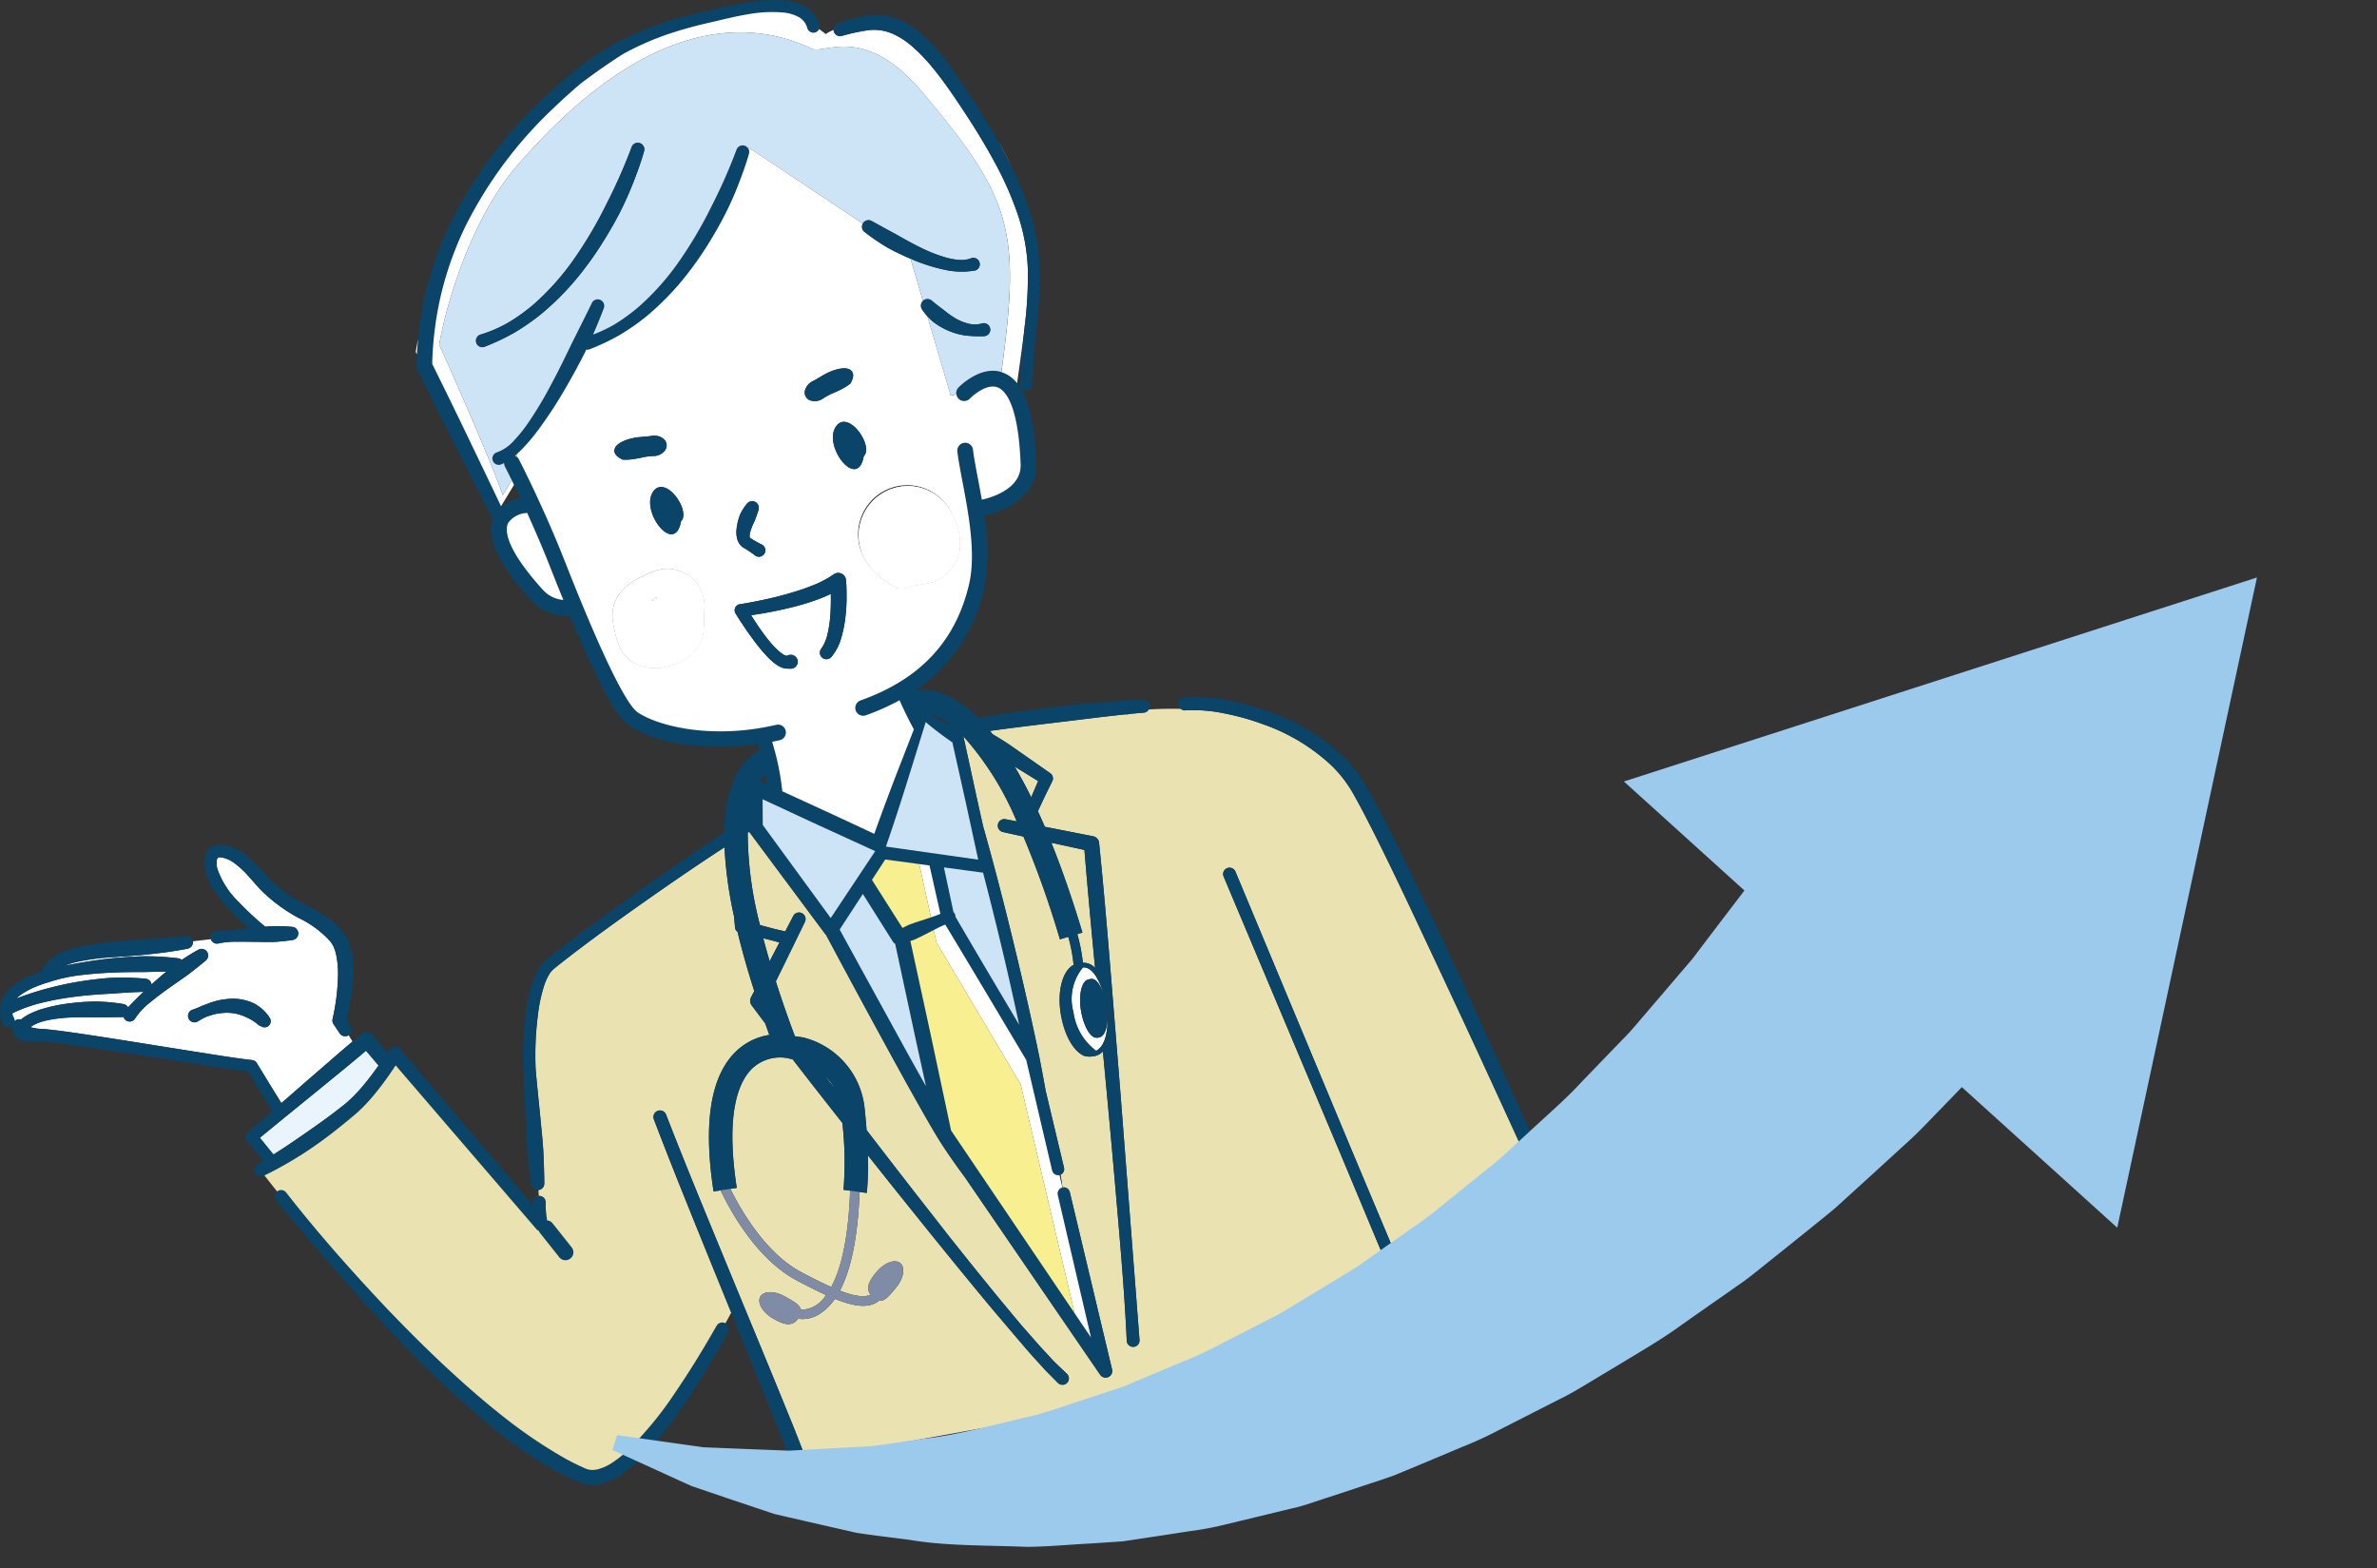 <svg id="system_icon08" xmlns="http://www.w3.org/2000/svg" xmlns:xlink="http://www.w3.org/1999/xlink" width="246.05" height="162.318" viewBox="0 0 246.05 162.318">
  <rect x="0" y="0" width="246.05" height="162.318" fill="#333333" stroke="none"/>
  <defs>
    <clipPath id="clip-path">
      <rect id="長方形_2107" data-name="長方形 2107" width="246.05" height="162.318" fill="none"/>
    </clipPath>
  </defs>
  <g id="グループ_3680" data-name="グループ 3680" clip-path="url(#clip-path)">
    <path id="パス_7222" data-name="パス 7222" d="M23.544,214.121l-.012,0c-.626.114-1.272.23-1.925.32s-1.3.175-1.946.241c-1.294.149-2.584.219-3.859.31a25.036,25.036,0,0,0-3.719.492,6.639,6.639,0,0,0-1.221.394c.436-.093.872-.184,1.311-.262,1.143-.2,2.29-.375,3.442-.493s2.306-.2,3.462-.226a29.917,29.917,0,0,1,3.472.21.669.669,0,0,1,.38.177c.564-.378,1.136-.738,1.741-1.067a.68.68,0,0,1,.761,1.119l-.007.006c-.611.511-1.244,1.011-1.88,1.494l-1.962,1.378c-.65.463-1.287.94-1.894,1.445a6.883,6.883,0,0,0-1.567,1.667.664.664,0,0,1-1.211-.146.708.708,0,0,1-.117.012h-.019l-2.666.029c-.888-.014-1.775-.022-2.655.016a14.217,14.217,0,0,0-2.581.323,5.035,5.035,0,0,0-1.165.408,2.812,2.812,0,0,0-.423.271,5.422,5.422,0,0,0,.63.134l.179.025.209.012.421.024c1.065.1,2.089.243,3.12.388,2.057.3,4.1.62,6.148.946l6.132.977c2.037.316,4.1.668,6.109.9h.009a.616.616,0,0,1,.45.288q1.276,2.085,2.559,4.166l2.407-2.1,2.948-2.556q1-.871,2.016-1.72l-.412-.656-.014.011a.679.679,0,0,1-.91-.208l-.635-.955a.662.662,0,0,1-.1-.507l.011-.048a22.458,22.458,0,0,0,.548-4.248,9.851,9.851,0,0,0-.126-2.056,3.4,3.4,0,0,0-.1-.476l-.057-.233c-.022-.075-.054-.141-.08-.212a1.835,1.835,0,0,0-.18-.4,2.183,2.183,0,0,0-.234-.363,10.5,10.5,0,0,0-3.291-2.443,16.941,16.941,0,0,1-3.744-2.726c-.278-.271-.544-.581-.792-.858s-.476-.549-.72-.811a9.2,9.2,0,0,0-1.529-1.378,3.179,3.179,0,0,0-.824-.4,2.308,2.308,0,0,0-.432-.094.7.7,0,0,0-.254,0,.231.231,0,0,0-.1.079.679.679,0,0,0-.088.264,2.318,2.318,0,0,0,.069.849,8.745,8.745,0,0,0,2.229,3.446,30.331,30.331,0,0,0,2.725,2.537c.285-.023.571-.045.856-.059a18.936,18.936,0,0,1,1.943.076.683.683,0,0,1,.042,1.354h0c-.639.1-1.282.165-1.923.206-.224,0-.448,0-.672,0a.66.66,0,0,1-.281,0c-.326,0-.652-.007-.977-.012-.643-.007-1.287-.018-1.928-.01a8.194,8.194,0,0,0-1.877.173l-.007,0a.665.665,0,0,1-.8-.428q-.873.094-1.873.219c0,.007,0,.014,0,.021a.678.678,0,0,1-.55.731M28.11,219.3a5.158,5.158,0,0,1,2.209.438c.087.042.173.085.257.13l.241.158a4.394,4.394,0,0,1,.457.349,4.2,4.2,0,0,1,.406.408,2.549,2.549,0,0,1,.184.228c.029.04.058.079.087.124l.1.148a.634.634,0,0,1-.806.916l-.31-.148c-.022-.01-.078-.068-.126-.1s-.1-.084-.153-.124c-.1-.082-.216-.158-.325-.234a5.1,5.1,0,0,0-.707-.373,4.59,4.59,0,0,0-1.557-.446l-.424-.024c-.142,0-.287.016-.431.023a5.769,5.769,0,0,0-.873.131c-.291.067-.577.174-.863.27a6.811,6.811,0,0,0-.808.437l-.039.026a.671.671,0,1,1-.746-1.116.686.686,0,0,1,.173-.083,8.573,8.573,0,0,0,.958-.387c.327-.116.648-.249.979-.365a7.449,7.449,0,0,1,2.12-.384" transform="translate(-4.126 -115.925)" fill="#fff"/>
    <path id="パス_7223" data-name="パス 7223" d="M7.2,233.055a.645.645,0,0,1-.112.029c-.378.115-.773.256-1.147.411a8.662,8.662,0,0,0-1.2.6,4.391,4.391,0,0,0-.824.626c.759-.282,1.516-.555,2.29-.78a35.049,35.049,0,0,1,3.639-.871,37.261,37.261,0,0,1,3.7-.475,26.351,26.351,0,0,1,3.745.081.677.677,0,0,1,.609.592c.284-.258.571-.512.862-.76.228-.2.458-.386.689-.577-.754.016-1.513.036-2.266.054-1.124,0-2.248.006-3.371.058s-2.242.136-3.353.275a16.009,16.009,0,0,0-3.253.736Z" transform="translate(-2.219 -131.372)" fill="#fff"/>
    <path id="パス_7224" data-name="パス 7224" d="M13.119,236.975c-1.2.061-2.392.147-3.58.3a30.411,30.411,0,0,0-3.526.636,15.392,15.392,0,0,0-3.031,1.082.958.958,0,0,0,0,.112.682.682,0,0,0,.1.3.656.656,0,0,1,.111.417.675.675,0,0,1,.666-.179,4.8,4.8,0,0,1,.855-.553,8.46,8.46,0,0,1,1.382-.548,16.872,16.872,0,0,1,2.79-.571,23.432,23.432,0,0,1,2.791-.186,19.537,19.537,0,0,1,2.78.258.674.674,0,0,1,.483.349c.492-.524.97-1,1.462-1.475.047-.045.1-.088.143-.134-1.128.034-2.288.11-3.429.193" transform="translate(-1.689 -134.121)" fill="#fff"/>
    <path id="パス_7225" data-name="パス 7225" d="M46.3,239.169a8.694,8.694,0,0,1-.959.387.691.691,0,0,0-.173.082.672.672,0,0,0,.746,1.117l.039-.026a6.81,6.81,0,0,1,.808-.437c.286-.1.572-.2.863-.27a5.826,5.826,0,0,1,.873-.13c.144-.007.289-.024.431-.023l.423.023a4.6,4.6,0,0,1,1.557.446,5.109,5.109,0,0,1,.707.373c.109.075.222.151.325.234.055.04.1.082.153.124s.1.094.126.1l.31.148a.634.634,0,0,0,.806-.916l-.1-.149c-.029-.046-.058-.085-.087-.124a2.6,2.6,0,0,0-.184-.228,4.254,4.254,0,0,0-.407-.409,4.445,4.445,0,0,0-.456-.349l-.241-.158c-.085-.046-.17-.088-.257-.13a5.146,5.146,0,0,0-2.209-.438,7.439,7.439,0,0,0-2.121.384c-.331.115-.651.248-.979.365" transform="translate(-25.417 -135.049)" fill="#0a4468"/>
    <path id="パス_7226" data-name="パス 7226" d="M50.257,211.866l.007,0a8.218,8.218,0,0,1,1.877-.173c.641-.008,1.285,0,1.928.01.326,0,.652.01.977.012a.66.66,0,0,0,.281,0c.224,0,.448,0,.672,0,.642-.041,1.284-.105,1.923-.205h0a.682.682,0,0,0-.042-1.354,18.937,18.937,0,0,0-1.943-.076c-.285.015-.571.036-.856.059a30.332,30.332,0,0,1-2.725-2.537,8.742,8.742,0,0,1-2.229-3.446,2.318,2.318,0,0,1-.069-.849.682.682,0,0,1,.088-.264.23.23,0,0,1,.1-.078.7.7,0,0,1,.254,0,2.285,2.285,0,0,1,.433.095,3.18,3.18,0,0,1,.823.4,9.185,9.185,0,0,1,1.529,1.378c.244.262.483.535.72.811s.514.587.792.858a16.953,16.953,0,0,0,3.744,2.726,10.5,10.5,0,0,1,3.291,2.443,2.183,2.183,0,0,1,.234.363,1.834,1.834,0,0,1,.179.4c.026.071.059.137.08.212l.057.233a3.4,3.4,0,0,1,.1.476,9.846,9.846,0,0,1,.126,2.056,22.458,22.458,0,0,1-.548,4.248l-.011.048a.663.663,0,0,0,.1.508l.635.954a.679.679,0,0,0,.91.208c.005,0,.009-.007.014-.011a.676.676,0,0,0,.224-.917l-.426-.718c.168-.658.3-1.3.413-1.963a19.454,19.454,0,0,0,.263-2.295,11.423,11.423,0,0,0-.091-2.382,4.436,4.436,0,0,0-.127-.612l-.077-.307c-.03-.1-.075-.206-.113-.309a3.2,3.2,0,0,0-.277-.613,3.758,3.758,0,0,0-.369-.57,7.427,7.427,0,0,0-1.841-1.652c-.664-.437-1.335-.793-1.978-1.149a15.775,15.775,0,0,1-3.487-2.419c-.258-.241-.481-.491-.735-.76s-.51-.56-.778-.835a10.456,10.456,0,0,0-1.813-1.546,4.513,4.513,0,0,0-1.182-.541,3.7,3.7,0,0,0-.656-.127,2.349,2.349,0,0,0-.395-.011,1.845,1.845,0,0,0-.45.091,1.538,1.538,0,0,0-.75.608,1.955,1.955,0,0,0-.269.78,3.546,3.546,0,0,0,.119,1.354,7.27,7.27,0,0,0,1.08,2.179,16.653,16.653,0,0,0,1.482,1.774c.61.652,1.24,1.268,1.885,1.872l-1.288.131a18.3,18.3,0,0,1-1.979.124.72.72,0,0,0-.17.021.668.668,0,0,0-.479.814c0,.017.013.033.019.05a.665.665,0,0,0,.8.428" transform="translate(-27.626 -114.213)" fill="#0a4468"/>
    <path id="パス_7227" data-name="パス 7227" d="M65.65,260.136c1.265-.866,2.529-1.738,3.758-2.659.307-.23.614-.461.915-.7s.614-.473.874-.71a16.025,16.025,0,0,0,1.536-1.609c.558-.665,1.09-1.37,1.6-2.091l-.263-.307-1.04-1.224q-1.179,1.008-2.383,1.987l-3.021,2.47-3.028,2.462-2.552,2.091c.377.471.754.943,1.14,1.407.09.11.182.218.273.327.74-.467,1.475-.953,2.2-1.446" transform="translate(-35.142 -142.082)" fill="#eaf4fc"/>
    <path id="パス_7228" data-name="パス 7228" d="M29.368,247.148c.688-.387,1.362-.8,2.028-1.218a44.555,44.555,0,0,0,3.818-2.779c.307-.245.614-.491.915-.745s.6-.5.919-.78a17.323,17.323,0,0,0,1.672-1.771,33.081,33.081,0,0,0,2.233-3.054L55.506,253.73l.026.03a.658.658,0,0,0,.253.178.8.8,0,0,0,.125.232l1.982,2.492a.815.815,0,0,0,.783.295.805.805,0,0,0,.362-.164.815.815,0,0,0,.131-1.145l-1.982-2.493a.812.812,0,0,0-.567-.3c-.034-.239-.067-.479-.09-.719a6.058,6.058,0,0,1-.046-1.115v-.006a.657.657,0,0,0-.017-.194.667.667,0,0,0-.705-.51.609.609,0,0,0-.1.013.669.669,0,0,0-.5.805c.015.062.021.125.033.187l-13.78-16.192a.749.749,0,0,0-.167-.144.721.721,0,0,0-.994.231l-.007.011c-.062.1-.13.2-.194.3L38.6,233.647l-.011-.014a.786.786,0,0,0-1.106-.113l-.023.019c-.324.264-.643.533-.963.8q-1.016.85-2.016,1.72l-2.948,2.556-2.407,2.1q-1.284-2.08-2.559-4.166a.616.616,0,0,0-.45-.288h-.009c-2.01-.235-4.072-.587-6.109-.9l-6.133-.978c-2.046-.326-4.091-.651-6.148-.946-1.031-.146-2.055-.289-3.12-.388l-.421-.024-.209-.013-.179-.025a5.422,5.422,0,0,1-.63-.134,2.787,2.787,0,0,1,.423-.271,5.007,5.007,0,0,1,1.165-.408,14.211,14.211,0,0,1,2.581-.323c.88-.038,1.767-.031,2.655-.016l2.666-.03h.019a.663.663,0,0,0,.117-.012.663.663,0,0,0,1.21.146,6.9,6.9,0,0,1,1.568-1.667c.607-.5,1.244-.981,1.894-1.445l1.962-1.377c.636-.483,1.269-.983,1.88-1.494l.007-.006a.68.68,0,0,0-.761-1.119c-.6.328-1.178.689-1.741,1.067a.676.676,0,0,0-.38-.177,30.009,30.009,0,0,0-3.472-.21c-1.156.026-2.31.115-3.462.226s-2.3.293-3.442.493c-.439.078-.875.169-1.311.262a6.635,6.635,0,0,1,1.221-.394,25.03,25.03,0,0,1,3.719-.492c1.274-.091,2.565-.16,3.859-.31.648-.066,1.3-.149,1.946-.241s1.3-.206,1.925-.32l.012,0a.678.678,0,0,0,.55-.731c0-.007,0-.014,0-.021a.677.677,0,0,0-.736-.589l-1.917.184c-.634.054-1.272.093-1.911.137-1.28.072-2.569.171-3.868.313a25.4,25.4,0,0,0-3.939.66,7.252,7.252,0,0,0-1.977.828,3.484,3.484,0,0,0-.89.784,2.938,2.938,0,0,0-.442.776c-.364.131-.715.269-1.066.427a11.962,11.962,0,0,0-1.341.706,5.113,5.113,0,0,0-1.243,1.038,2.488,2.488,0,0,0-.473.811,1.922,1.922,0,0,0-.1.63.662.662,0,0,0-.027.508v0a2.968,2.968,0,0,0-.014.4,2,2,0,0,0,.218.87l.018.035a.6.6,0,0,0,.04.065.663.663,0,0,0,.922.174.568.568,0,0,0,.046-.039,1.012,1.012,0,0,0-.033.217,1.229,1.229,0,0,0,.084.486,1.441,1.441,0,0,0,.518.641,2.115,2.115,0,0,0,1.034.314,5.142,5.142,0,0,0,.882-.006l.21-.019c.062,0,.119.006.179.008l.354.018c1,.086,2.025.22,3.044.357,2.043.278,4.089.587,6.133.9l6.135.957c1.952.3,3.879.611,5.868.864q1.251,2.054,2.494,4.112l-2.531,2.19-.008.007a.616.616,0,0,0-.074.855c.512.627,1.034,1.245,1.537,1.879.055.068.108.137.163.2-.2.121-.405.244-.608.359l-.02.011a.678.678,0,0,0,.623,1.2l.123-.059c.7-.326,1.342-.678,2-1.045M28.039,245.7c-.387-.464-.763-.936-1.141-1.407l2.552-2.091,3.028-2.463,3.021-2.47q1.2-.979,2.383-1.987l1.04,1.224.263.307c-.506.721-1.038,1.426-1.6,2.091a15.979,15.979,0,0,1-1.536,1.609c-.26.236-.571.473-.874.71s-.608.47-.915.7c-1.23.92-2.493,1.792-3.758,2.659-.721.493-1.456.979-2.2,1.446-.091-.11-.183-.218-.273-.327M13.254,230.8a.674.674,0,0,0-.483-.349,19.478,19.478,0,0,0-2.78-.258,23.426,23.426,0,0,0-2.791.186,16.829,16.829,0,0,0-2.79.571,8.478,8.478,0,0,0-1.383.548,4.834,4.834,0,0,0-.855.553.674.674,0,0,0-.666.179.659.659,0,0,0-.112-.417.688.688,0,0,1-.1-.3.96.96,0,0,1,0-.112,15.384,15.384,0,0,1,3.031-1.083,30.491,30.491,0,0,1,3.526-.636c1.188-.15,2.383-.236,3.58-.3,1.14-.083,2.3-.159,3.429-.193-.047.045-.1.088-.143.134-.492.474-.97.951-1.462,1.475m-5.01-3.325c1.112-.139,2.231-.228,3.353-.275s2.247-.058,3.371-.058c.754-.018,1.512-.038,2.266-.054-.231.191-.461.382-.689.577-.291.248-.578.5-.862.76a.677.677,0,0,0-.609-.592,26.349,26.349,0,0,0-3.745-.081,37.243,37.243,0,0,0-3.7.475,35.042,35.042,0,0,0-3.639.871c-.774.225-1.531.5-2.29.78a4.388,4.388,0,0,1,.824-.627,8.669,8.669,0,0,1,1.2-.6c.373-.155.77-.3,1.147-.411a.7.7,0,0,0,.112-.029l.011,0a16.008,16.008,0,0,1,3.253-.736" transform="translate(0 -126.532)" fill="#0a4468"/>
    <path id="パス_7229" data-name="パス 7229" d="M111.336,298.146c-1.325,2.336-2.727,4.628-4.233,6.837a37.021,37.021,0,0,1-5.028,6.119,11.779,11.779,0,0,1-1.489,1.18,4.908,4.908,0,0,1-1.579.725,2.249,2.249,0,0,1-.745.046,2.125,2.125,0,0,1-.741-.248c-.6-.258-1.177-.56-1.756-.866a50.361,50.361,0,0,1-6.583-4.456c-2.1-1.654-4.113-3.427-6.073-5.263s-3.864-3.738-5.727-5.68c-3.7-3.909-7.288-7.942-10.6-12.191l-.015-.019a.661.661,0,0,0-.921-.089l-.011.007a.662.662,0,0,0-.082.933c3.482,4.152,6.971,8.3,10.671,12.263A117.007,117.007,0,0,0,88.2,308.718a42.964,42.964,0,0,0,6.809,4.639c.621.315,1.245.625,1.894.892a3.733,3.733,0,0,0,1.182.355,3.815,3.815,0,0,0,1.267-.084,6.407,6.407,0,0,0,2.082-.959,13.269,13.269,0,0,0,1.674-1.347,28.143,28.143,0,0,0,2.787-3.092c.851-1.08,1.646-2.195,2.408-3.328,1.523-2.266,2.907-4.609,4.218-6.989a.679.679,0,0,0-.26-.917l-.005,0a.677.677,0,0,0-.918.259" transform="translate(-37.156 -160.921)" fill="#0a4468"/>
    <path id="パス_7230" data-name="パス 7230" d="M196.489,221.694a.7.7,0,0,0-.4-.886q-3.541-7.794-7.127-15.567c-2.389-5.182-4.821-10.344-7.247-15.5-1.221-2.575-2.451-5.147-3.73-7.686-.64-1.267-1.291-2.533-1.972-3.753a13.791,13.791,0,0,0-1.094-1.722,13.2,13.2,0,0,0-1.34-1.517,20,20,0,0,0-7.013-4.24,25.927,25.927,0,0,0-4.006-1.13,15.511,15.511,0,0,0-4.057-.33l-.026,0a.676.676,0,0,1-.487-.156c-1.283-.026-2.42.01-3.327.065a.675.675,0,0,1-.525.33l-.03,0c-.514.042-1.037.092-1.563.145l.027.055c-.111-.012-.226-.019-.347-.023-.914.095-1.834.2-2.747.308l-4.656.565c-2.2.264-4.4.53-6.589.837.092.111.185.227.278.344l.357.215c.643.386,1.275.79,1.886,1.224l3.687,2.577.031.022a.654.654,0,0,1,.212.823c-.369.754-.745,1.5-1.1,2.266-.133.281-.261.564-.39.847.238.517.477,1.05.716,1.609l.475.092,4.524.889a.773.773,0,0,1,.621.68l0,.017c.434,4.277.8,8.559,1.153,12.844l1.04,12.854,1.988,25.729a.662.662,0,1,1-1.32.1c0-.006,0-.012,0-.018V234.6c-.2-4.28-.551-8.566-.919-12.845s-.748-8.561-1.15-12.839l-.4-4.253a1.592,1.592,0,0,1-.862.482l-.018,0a2.249,2.249,0,0,1-.949.011.243.243,0,0,1-.053-.008c-1.135-.433-2.107-2.138-2.475-4.343-.375-2.251.12-4.32,1.2-5.032a.228.228,0,0,1,.066-.03h0c.019-.01.036-.019.057-.028a16.691,16.691,0,0,0-.552-2.911l-.865.26a101.864,101.864,0,0,0-3.775-10.635l-2.123-.469a.677.677,0,0,1,.275-1.326l1.152.223a31.265,31.265,0,0,0-5.549-8.837.635.635,0,0,1,.052.143l1.443,6.639.568,2.54q.415,1.468.814,2.94c.941,3.469,1.819,6.953,2.656,10.447s1.632,7,2.358,10.522q.34,1.762.66,3.528L145.9,216.7a.633.633,0,0,1-.354.723q.1.665.2,1.331a.638.638,0,0,1,.753.476l4.376,18.354a.686.686,0,0,1-1.233.548l0,0L135.647,217.7c-.68-.917-1.344-1.846-1.979-2.8-.693-1.012-1.3-2.066-1.9-3.1-1.2-2.086-2.36-4.184-3.514-6.285q-3.459-6.3-6.837-12.64l-.143-.267a.755.755,0,0,1-.064-.059l-.006-.008-7.888-10.6c-.01-.013-.016-.027-.025-.04a.645.645,0,0,1-.132.15,38.469,38.469,0,0,0,1.269,9.529c.2.056.405.114.609.168.665.18,1.332.352,2.01.486l.82-1.576a.677.677,0,0,1,1.21.61L117,195.531l-.929,1.89c.556,1.744,1.2,3.622,1.964,5.654l-.015.006.009.012.874.129a8.442,8.442,0,0,1,6.349,7.253c.091.84.16,1.612.213,2.331q2.324,3.025,4.663,6.038l3.864,4.94c1.3,1.634,2.6,3.271,3.924,4.889q.983,1.22,1.986,2.422c.669.8,1.322,1.617,2.017,2.392s1.365,1.576,2.076,2.327c.355.375.7.774,1.061,1.129l1.1,1.046.052.049a.661.661,0,1,1-.911.959l-.013-.013-1.142-1.149c-.374-.385-.714-.782-1.073-1.171-.719-.777-1.393-1.581-2.077-2.378l-2.038-2.4q-1.02-1.2-2.015-2.414c-2.67-3.23-5.295-6.493-7.916-9.758q-1.721-2.145-3.426-4.3a27.36,27.36,0,0,1-.109,3.9l-.751-.1c-.114,3.228-.57,7.454-2.033,10.212,1.436.558,2.483.737,3.169.425-.531-.718-.111-1.5.633-2.375.81-.954,1.909-1.352,2.454-.889s.33,1.612-.48,2.566c-.6.708-1.1,1.416-1.735,1.317a2.186,2.186,0,0,1-.274.194c-1.023.6-2.477.342-4.285-.386-.093.131-.187.259-.286.38a5.285,5.285,0,0,1-1.388,1.232,3.232,3.232,0,0,1-2.14.445c-.623.884-1.527.6-2.6-.03s-1.666-1.643-1.305-2.261,1.529-.608,2.61.023c.743.434,1.472.779,1.586,1.337a3.024,3.024,0,0,0,2.49-1.363c.041-.05.078-.106.118-.158-.921-.417-1.918-.926-2.989-1.489-4.1-2.156-6.815-7.012-7.931-9.346l-.72.111c-1.106-7.184-.287-12.095,2.436-14.6a6.366,6.366,0,0,1,3.337-1.6q-.217-.592-.431-1.2-.7-.925-1.393-1.854l-.01-.013a.775.775,0,0,1-.066-.818l.34-.658c-.646-2.016-1.24-4.082-1.734-6.128a.647.647,0,0,1-.261-.455l0-.042-.1-1.1a43.022,43.022,0,0,1-.988-7.153l-.2.131q-1.245.808-2.48,1.638-2.468,1.662-4.907,3.371c-3.244,2.283-6.487,4.592-9.581,7.04-.185.15-.4.315-.56.454a2.239,2.239,0,0,0-.372.44,5.615,5.615,0,0,0-.56,1.211,15.665,15.665,0,0,0-.621,2.792,33.446,33.446,0,0,0-.27,5.835c.157,1.958.393,3.949.571,5.923.1.989.2,1.977.242,2.97s.077,1.986.087,2.981v.01a.676.676,0,0,1-.624.68c.016.209.033.408.049.6a.667.667,0,0,1,.705.51.659.659,0,0,1,.017.194v.005a6.1,6.1,0,0,0,.046,1.115c.023.241.056.48.09.719a.812.812,0,0,1,.566.3l1.982,2.493A.815.815,0,0,1,94.8,226.1a.8.8,0,0,1-.362.164.814.814,0,0,1-.783-.295l-1.982-2.492a.813.813,0,0,1-.125-.232.658.658,0,0,1-.253-.178l-.026-.03L76.715,206.108a33.151,33.151,0,0,1-2.233,3.054,17.417,17.417,0,0,1-1.672,1.771c-.318.284-.617.528-.919.78s-.607.5-.915.745a44.706,44.706,0,0,1-3.818,2.779c-.666.422-1.34.831-2.028,1.218-.653.368-1.3.718-2,1.045.3.378.741.943,1.315,1.659a.662.662,0,0,1,.921.089l.015.019c3.315,4.248,6.9,8.282,10.6,12.191,1.864,1.942,3.765,3.847,5.727,5.68s3.975,3.609,6.073,5.264a50.365,50.365,0,0,0,6.583,4.456c.579.306,1.16.609,1.756.866a2.125,2.125,0,0,0,.741.248,2.247,2.247,0,0,0,.745-.047,4.921,4.921,0,0,0,1.58-.725,11.815,11.815,0,0,0,1.488-1.18,37.021,37.021,0,0,0,5.028-6.119c1.506-2.209,2.908-4.5,4.233-6.837a.677.677,0,0,1,.918-.259c.218-.4.418-.764.6-1.1q-.832-2.043-1.663-4.088c-2.143-5.293-4.306-10.573-6.347-15.924a.677.677,0,0,1,1.264-.486l0,.005c2.056,5.306,4.251,10.58,6.421,15.857s4.373,10.543,6.517,15.844c.535,1.322,1.065,2.663,1.562,4.014l0,.009,31.042-5.578a3.508,3.508,0,0,1,.381-.195,3.414,3.414,0,0,1,1.909-.217L183,235.477q-1.777-4.225-3.555-8.448a.619.619,0,0,1,1.14-.482q1.842,4.351,3.682,8.7l16.936-3.043-4.71-10.508Zm-17.05,3.737a.617.617,0,0,1-.808-.33h0l-4.031-9.641-4.058-9.631-8.116-19.261a.662.662,0,1,1,1.22-.514v0l.006.014L171.7,205.35l4.023,9.641,4.049,9.63v0a.617.617,0,0,1-.33.808" transform="translate(-35.761 -95.839)" fill="#eae2b1"/>
    <path id="パス_7231" data-name="パス 7231" d="M321.393,219.5a.706.706,0,0,1-.4-.891q-3.489-7.821-7.025-15.623c-2.367-5.2-4.723-10.4-7.2-15.55-1.235-2.578-2.478-5.151-3.778-7.705-.654-1.277-1.306-2.551-2.037-3.811a15.792,15.792,0,0,0-1.222-1.874,14.72,14.72,0,0,0-1.505-1.676,21.45,21.45,0,0,0-7.568-4.5,27.347,27.347,0,0,0-4.236-1.155,16.722,16.722,0,0,0-4.455-.31.677.677,0,0,0,.111,1.35l.026,0a15.515,15.515,0,0,1,4.057.33,25.923,25.923,0,0,1,4.006,1.13,20.01,20.01,0,0,1,7.013,4.24,13.127,13.127,0,0,1,1.34,1.517,13.7,13.7,0,0,1,1.094,1.721c.682,1.22,1.332,2.487,1.973,3.753,1.278,2.539,2.508,5.111,3.729,7.686,2.427,5.159,4.859,10.321,7.248,15.5s4.766,10.371,7.127,15.567a.7.7,0,0,1,.4.886l0,.005L324.8,230.6l1.379-.248-4.789-10.844Z" transform="translate(-159.364 -94.233)" fill="#0a4468"/>
    <path id="パス_7232" data-name="パス 7232" d="M181.734,274.682c1.154.607,2.176,1.117,3.074,1.515,1.414-2.583,1.849-6.781,1.957-9.967l-.681-.091a36.471,36.471,0,0,0-.114-6.916q-.868-1.1-1.738-2.209-1.712-2.184-3.41-4.378l-.525-.127a4.241,4.241,0,0,0-3.61,1.015c-1.423,1.327-2.864,4.559-1.654,12.415l-.667.1c1.149,2.317,3.71,6.718,7.371,8.641" transform="translate(-98.765 -142.989)" fill="#eae2b1"/>
    <path id="パス_7233" data-name="パス 7233" d="M197.043,256.924l.924,1.211a5.45,5.45,0,0,0-.924-1.211" transform="translate(-111.612 -145.53)" fill="#fff"/>
    <path id="パス_7234" data-name="パス 7234" d="M242.241,183c.563.946,1.136,2,1.716,3.175.246-.554.482-1.112.717-1.671Z" transform="translate(-137.213 -103.66)" fill="#eae2b1"/>
    <path id="パス_7235" data-name="パス 7235" d="M183.133,225.906l.767-1.472c-.554-.163-1.113-.3-1.674-.435q.3,1.14.662,2.382Z" transform="translate(-103.219 -126.88)" fill="#eae2b1"/>
    <path id="パス_7236" data-name="パス 7236" d="M255.532,214.134c-.388-4.066-.765-8.133-1.1-12.2l-3.425-.746c1.064,2.647,2.141,5.72,3.217,9.3l-.527.158a18.058,18.058,0,0,1,.571,2.962,1.631,1.631,0,0,1,1.26.529" transform="translate(-142.182 -113.957)" fill="#eae2b1"/>
    <path id="パス_7237" data-name="パス 7237" d="M112.65,122.495v-.01c-.01-1-.044-1.989-.087-2.982s-.145-1.98-.242-2.969c-.177-1.973-.413-3.965-.57-5.923a33.4,33.4,0,0,1,.27-5.835,15.689,15.689,0,0,1,.621-2.793,5.618,5.618,0,0,1,.56-1.21,2.231,2.231,0,0,1,.373-.44c.161-.139.375-.3.56-.454,3.094-2.448,6.337-4.757,9.581-7.04q2.438-1.71,4.907-3.371,1.234-.831,2.48-1.639l.2-.131a43.062,43.062,0,0,0,.988,7.153l.1,1.1,0,.042a.647.647,0,0,0,.261.454c.494,2.046,1.088,4.112,1.734,6.128l-.34.658a.777.777,0,0,0,.066.819l.01.013q.692.931,1.393,1.854.215.605.431,1.2a6.356,6.356,0,0,0-3.337,1.6c-2.723,2.5-3.542,7.411-2.436,14.6l.72-.11,1.012-.156.668-.1c-1.21-7.857.232-11.088,1.654-12.416a4.239,4.239,0,0,1,3.61-1.014l.525.127q1.7,2.2,3.41,4.378.867,1.106,1.738,2.209a36.514,36.514,0,0,1,.114,6.915l.681.091.975.131.751.1a27.265,27.265,0,0,0,.109-3.9q1.707,2.156,3.426,4.3c2.621,3.266,5.246,6.528,7.916,9.758q1,1.215,2.014,2.415l2.038,2.4c.684.8,1.357,1.6,2.077,2.378.359.39.7.786,1.073,1.172l1.142,1.149.014.014a.662.662,0,0,0,.911-.959l-.052-.049-1.1-1.046c-.366-.355-.707-.754-1.062-1.129-.711-.751-1.39-1.544-2.076-2.328s-1.347-1.592-2.017-2.392-1.331-1.609-1.986-2.422c-1.321-1.618-2.621-3.254-3.925-4.888L150.677,123q-2.341-3.01-4.663-6.038c-.053-.719-.122-1.491-.213-2.331a8.441,8.441,0,0,0-6.349-7.253l-.874-.129-.009-.012.015-.006c-.76-2.031-1.408-3.909-1.964-5.654l.929-1.889,2.077-4.256a.677.677,0,0,0-1.21-.61L137.6,96.4c-.677-.135-1.344-.307-2.01-.487-.2-.054-.406-.111-.609-.168a38.464,38.464,0,0,1-1.269-9.529.648.648,0,0,0,.133-.15c.009.013.015.028.025.04l7.888,10.6.006.008a.64.64,0,0,0,.064.059l.142.266q3.385,6.344,6.837,12.64c1.155,2.1,2.314,4.2,3.514,6.285.6,1.038,1.21,2.093,1.9,3.1.635.95,1.3,1.879,1.979,2.8l13.993,20.428,0,0a.686.686,0,0,0,1.233-.548l-4.376-18.354a.639.639,0,0,0-.753-.476q-.1-.665-.2-1.331a.633.633,0,0,0,.354-.723l-1.884-7.922q-.323-1.766-.66-3.528c-.726-3.523-1.52-7.028-2.358-10.522s-1.716-6.978-2.656-10.448q-.4-1.472-.814-2.94l-.568-2.541-1.443-6.639a.62.62,0,0,0-.052-.142,31.257,31.257,0,0,1,5.549,8.837l-1.152-.223a.678.678,0,0,0-.275,1.327l2.124.469a102.05,102.05,0,0,1,3.775,10.635l.864-.26a16.644,16.644,0,0,1,.551,2.911,4.339,4.339,0,0,1,.733-.2l.044-.012a.235.235,0,0,1,.085-.01l.093-.009a18.05,18.05,0,0,0-.571-2.962l.527-.158c-1.076-3.582-2.153-6.654-3.217-9.3l3.425.746c.33,4.071.707,8.138,1.1,12.2a3.558,3.558,0,0,1,.54.691,9.229,9.229,0,0,1,1.084,3.238c.348,2.086,0,3.881-.813,4.719l.4,4.253q.6,6.418,1.15,12.839c.368,4.279.722,8.566.919,12.846v.008c0,.006,0,.012,0,.017a.662.662,0,1,0,1.32-.1l-1.988-25.729-1.04-12.854c-.349-4.284-.719-8.566-1.153-12.844l0-.017a.774.774,0,0,0-.62-.68l-4.524-.889-.475-.091c-.24-.559-.479-1.092-.716-1.609.128-.283.257-.566.39-.847.354-.762.73-1.512,1.1-2.266a.654.654,0,0,0-.212-.823l-.031-.022-3.687-2.577c-.611-.434-1.243-.837-1.886-1.224L159.062,76c-.093-.117-.186-.233-.278-.344,2.19-.307,4.39-.572,6.589-.836l4.656-.566c.912-.108,1.833-.213,2.747-.308l.32-.033c.525-.052,1.048-.1,1.563-.145l.03,0a.677.677,0,0,0-.073-1.352c-1.623.038-3.168.184-4.744.31s-3.132.289-4.694.48q-3.815.468-7.613,1.107a10.975,10.975,0,0,0-3.309-2.372,5.768,5.768,0,0,0-3.159-.5A17.156,17.156,0,0,0,158.2,60.87a20.886,20.886,0,0,0,0-7.533c2.044-.386,5.517-1.922,5.39-5.332-.152-4.111-.811-6.867-2-8.345a3.382,3.382,0,0,0-1.437-1.085c-.06-.024-.121-.035-.181-.054-2.213-.68-4.357,1.516-4.449,1.613a.821.821,0,0,0,.025,1.15.816.816,0,0,0,1.151-.022c.016-.017,1.631-1.641,2.879-1.163.79.3,2.152,1.74,2.383,7.966.1,2.583-3.138,3.465-4.02,3.659-.132-.76-.271-1.5-.405-2.2-.218-1.152-.407-2.146-.506-2.955a.815.815,0,1,0-1.617.2c.105.861.3,1.88.522,3.06.635,3.346,1.425,7.509.68,10.674-1.382,5.874-5.055,9.8-11.229,12a.815.815,0,0,0,.417,1.57.842.842,0,0,0,.13-.035,23.582,23.582,0,0,0,3.484-1.557q.389.856.8,1.7c.219.443.449.88.684,1.315l-1.841,4.728c-.772,2.014-1.529,4.05-2.26,6.086q-2.8-1.315-5.614-2.614L137.286,81.9c0-.028,0-.056-.006-.083a26.2,26.2,0,0,0-.882-4.5c-.051-.181-.1-.361-.157-.541.274-.053.545-.11.806-.171a.815.815,0,1,0-.371-1.586c-6.858,1.605-12.468.042-14.395-1.319-.7-.5-2.611-3.174-7.461-15.5-2.283-5.8-4.766-10.6-4.791-10.646a.8.8,0,0,0-.183-.232.813.813,0,0,0-.235-.144c.072-.062.142-.124.212-.186.186-.168.363-.341.535-.515a19.866,19.866,0,0,0,1.6-1.886,44.139,44.139,0,0,0,2.676-4.042c.815-1.387,1.589-2.793,2.306-4.226.022-.046.043-.094.065-.141a.656.656,0,0,0,.355-.034,23.412,23.412,0,0,0,3.087-1.467,23.087,23.087,0,0,0,2.784-1.942,28.461,28.461,0,0,0,4.625-4.9c.679-.893,1.3-1.827,1.889-2.777s1.151-1.919,1.645-2.92.949-2.021,1.359-3.058.787-2.076,1.094-3.181a.68.68,0,0,0-.056-.5.669.669,0,0,0-.364-.319.677.677,0,0,0-.869.4l-.006.016a55.872,55.872,0,0,1-2.611,5.9,42.952,42.952,0,0,1-3.272,5.562,26.386,26.386,0,0,1-4.248,4.793,19.281,19.281,0,0,1-2.582,1.861,14.751,14.751,0,0,1-2.128,1c.394-.9.767-1.811,1.116-2.738a.678.678,0,0,0-1.244-.536l0,.009c-.687,1.41-1.4,2.826-2.107,4.235-.682,1.421-1.371,2.839-2.118,4.222a39.853,39.853,0,0,1-2.415,4.019,15.355,15.355,0,0,1-1.443,1.784,4.283,4.283,0,0,1-1.7,1.178l-.027.007a.733.733,0,0,0-.079.029.664.664,0,0,0,.529,1.218c.1-.042.189-.088.281-.134a.808.808,0,0,0,.088.378c.008.015.272.527.7,1.4.074.15.151.31.234.481.2.4.414.861.653,1.368a4.615,4.615,0,0,0-1.965.908l-.028-.058c-1.149-2.433-2.323-4.852-3.483-7.278L102.843,41.3l-1.79-3.63a35.272,35.272,0,0,1,.94-7.286,34.782,34.782,0,0,1,2.567-7.091,43.589,43.589,0,0,1,9.056-12.105c.908-.875,1.848-1.722,2.81-2.538l.022-.019a26.826,26.826,0,0,1,3.025-2.242c.434-.278.879-.539,1.33-.79a29.3,29.3,0,0,1,5.525-2.337c1.208-.379,2.439-.7,3.683-.974,1.278-.295,2.5-.6,3.746-.808a13.879,13.879,0,0,1,3.676-.176,4.1,4.1,0,0,1,1.586.483,1.861,1.861,0,0,1,.858,1.123c0,.006,0,.014.006.02a.662.662,0,0,0,1.262-.4v0a3.234,3.234,0,0,0-.566-1.067,3.274,3.274,0,0,0-.914-.769,5.351,5.351,0,0,0-2.086-.631,14.974,14.974,0,0,0-4.018.219c-1.3.206-2.581.517-3.814.793-1.273.271-2.542.587-3.8.967a30.528,30.528,0,0,0-7.2,3.189,28.179,28.179,0,0,0-3.215,2.308q-1.5,1.255-2.921,2.6a44.884,44.884,0,0,0-9.436,12.471,35.338,35.338,0,0,0-3.584,12.471q-.078.792-.123,1.587c-.022.386-.04.773-.05,1.161a.8.8,0,0,0,.082.374l0,0,1.883,3.812,1.91,3.8c1.286,2.526,2.555,5.061,3.856,7.58a.673.673,0,0,0,.206.235c-.778,1.95.526,4.754,3.991,8.564a5.1,5.1,0,0,0,3.963,1.563c3.669,8.8,5.188,10.68,6.03,11.274,3.106,2.2,8.815,2.627,13.474,1.983.053.2.107.395.158.593a5.7,5.7,0,0,0-2.312,2.366,13.238,13.238,0,0,0-1.377,6.2l-.891.582-2.481,1.673c-1.647,1.122-3.277,2.265-4.906,3.411s-3.248,2.305-4.856,3.482-3.212,2.359-4.783,3.608c-.2.163-.382.3-.6.485a3.419,3.419,0,0,0-.594.69,6.8,6.8,0,0,0-.7,1.485,16.838,16.838,0,0,0-.682,3.019,35.5,35.5,0,0,0-.3,6.065l.275,5.976c.046.994.089,1.989.186,2.98s.209,1.98.342,2.967a.678.678,0,0,0,.679.588c.016,0,.031,0,.047-.006a.676.676,0,0,0,.624-.68m39.479-47.75,0-.008a33.279,33.279,0,0,0,2.764,2.1l1.424,6.388,1.248,5.752-9.555-1.352c.731-2.111,1.417-4.22,2.092-6.356Zm17.119,63.7-1.693-2.505-12.794-18.926-2.14-10.059L150.547,97.4c.143-.047.286-.091.426-.144.415-.183.82-.391,1.225-.6l.769-.391.447-.227c.246-.12.493-.238.749-.336q2.042,3.377,4.06,6.766l4.319,7.244,2.674,11.444v0a.634.634,0,0,0,.762.47l.3,1.293a.639.639,0,0,0-.476.767Zm-19.517-42.4-3.159-4.976,1.373-2.11,3.526.474,1.059.143,1.129,5.009c-.238.1-.483.192-.73.278l-.249.082-1.047.346c-.433.14-.865.282-1.288.447q-.311.144-.613.307m9.565,5.781q-2.052-3.464-4.083-6.942a.667.667,0,0,0-.108-.372.682.682,0,0,0-.1-.116l-.986-4.619,4.049.545q1.156,4.419,2.2,8.869.8,3.432,1.537,6.878Zm-13.667-9.306,3.1,4.923a.788.788,0,0,0,.248.245l2.062,9.6,1.121,5.117q-.985-1.748-1.958-3.5l-6.97-12.7ZM146.91,88.1,142.3,95.024l-7.035-9.634-.016-2.665,5.258,2.444q3.193,1.48,6.4,2.93M142.669,112.6l-.924-1.21a5.443,5.443,0,0,1,.924,1.21m-5.675-15.05-.767,1.472-.245.474q-.365-1.242-.662-2.381c.561.134,1.12.272,1.674.435M163.058,82.52c-.581-1.176-1.153-2.229-1.716-3.176l2.433,1.5c-.235.559-.471,1.117-.717,1.671M154.5,74.863l-.287.059c-.59-.36-1.184-.708-1.773-1.038a4.645,4.645,0,0,1,1.027.361,7,7,0,0,1,1.034.618m-45.6-20.72a2.485,2.485,0,0,1,1.864-1.041l.113-.018c.748,1.648,1.6,3.61,2.424,5.707.467,1.188.906,2.284,1.322,3.3a3.212,3.212,0,0,1-2.072-1c-4.136-4.548-3.931-6.378-3.651-6.954m26.623,26.029c.056.329.1.657.141.984l-.69-.317a3.841,3.841,0,0,1,.549-.667" transform="translate(-56.314 0)" fill="#0a4468"/>
    <path id="パス_7238" data-name="パス 7238" d="M209.4,233.288l-1.121-5.116-2.063-9.6a.79.79,0,0,1-.248-.245l-3.1-4.923-2.4,3.687,6.97,12.7q.974,1.757,1.958,3.5" transform="translate(-113.553 -120.877)" fill="#cde4f6"/>
    <path id="パス_7239" data-name="パス 7239" d="M229.407,207.619l-4.049-.545.986,4.619a.683.683,0,0,1,.1.116.668.668,0,0,1,.108.373q2.029,3.478,4.083,6.941l2.512,4.242q-.734-3.446-1.537-6.878-1.048-4.447-2.2-8.869" transform="translate(-127.65 -117.294)" fill="#cde4f6"/>
    <path id="パス_7240" data-name="パス 7240" d="M220.932,211.712c.246-.086.491-.174.73-.279l-1.129-5.009-1.06-.142,1.209,5.512Z" transform="translate(-124.317 -116.845)" fill="#fff"/>
    <path id="パス_7241" data-name="パス 7241" d="M236.244,247.947l-.3-1.293a.634.634,0,0,1-.762-.47v0L232.5,234.737l-4.319-7.244q-2.021-3.389-4.061-6.766c-.255.1-.5.215-.748.335l-.448.227.284,1.295,8.712,14.661,5.592,23.72,1.693,2.5-3.44-14.756a.639.639,0,0,1,.476-.767" transform="translate(-126.273 -125.028)" fill="#fff"/>
    <path id="パス_7242" data-name="パス 7242" d="M213.237,211.519l1.047-.346-1.209-5.512-3.525-.475-1.373,2.111,3.159,4.976q.3-.164.613-.307c.423-.166.855-.307,1.288-.447" transform="translate(-117.918 -116.225)" fill="#f7ef90"/>
    <path id="パス_7243" data-name="パス 7243" d="M228.761,237.982,220.05,223.32l-.284-1.294-.769.391c-.4.208-.81.416-1.225.6-.14.052-.284.1-.426.144l2.074,9.557,2.14,10.058L234.352,261.7Z" transform="translate(-123.111 -125.763)" fill="#f7ef90"/>
    <path id="パス_7244" data-name="パス 7244" d="M182.068,190.8l.016,2.664,7.035,9.634,4.605-6.924q-3.2-1.455-6.4-2.93Z" transform="translate(-103.129 -108.076)" fill="#cde4f6"/>
    <path id="パス_7245" data-name="パス 7245" d="M211.5,185.264l9.555,1.353-1.248-5.752-1.424-6.388a33.283,33.283,0,0,1-2.764-2.1l0,.009-2.026,6.525c-.674,2.136-1.361,4.245-2.092,6.355" transform="translate(-119.799 -97.639)" fill="#cde4f6"/>
    <path id="パス_7246" data-name="パス 7246" d="M264.463,334.839a3.5,3.5,0,0,0-.381.195l2.291-.411a3.415,3.415,0,0,0-1.909.217" transform="translate(-149.585 -189.513)" fill="#0a4468"/>
    <path id="パス_7247" data-name="パス 7247" d="M126.848,131.445c-.415-1.018-.855-2.115-1.322-3.3-.825-2.1-1.676-4.059-2.424-5.707l-.113.018a2.485,2.485,0,0,0-1.864,1.041c-.28.576-.485,2.406,3.651,6.954a3.218,3.218,0,0,0,2.072,1" transform="translate(-68.536 -69.352)" fill="#fff"/>
    <path id="パス_7248" data-name="パス 7248" d="M168.322,60.921,165.908,52.7l0,0a5.227,5.227,0,0,1-.565-.727.679.679,0,0,1,.1-.86l-1.284-4.373a24.861,24.861,0,0,1-2.278-1.085,21.1,21.1,0,0,1-2.49-1.693.678.678,0,0,1-.171-.856L147.4,35.246c0,.035-.012.082-.018.122a.68.68,0,0,1,.056.5c-.307,1.1-.691,2.136-1.094,3.181s-.853,2.063-1.359,3.058-1.06,1.968-1.645,2.921-1.211,1.883-1.889,2.776a28.478,28.478,0,0,1-4.625,4.9,23.035,23.035,0,0,1-2.784,1.941,23.3,23.3,0,0,1-3.087,1.468.66.66,0,0,1-.355.034c-.023.047-.043.094-.065.141-.717,1.434-1.491,2.84-2.306,4.226a44.206,44.206,0,0,1-2.676,4.042,19.81,19.81,0,0,1-1.6,1.886c-.173.174-.35.346-.535.515l.023.33a.81.81,0,0,1,.183.232c.025.048,2.508,4.843,4.791,10.646,4.85,12.33,6.756,15.007,7.461,15.5,1.927,1.361,7.537,2.924,14.395,1.319a.815.815,0,0,1,.371,1.587c-.261.061-.532.118-.806.171.052.18.107.36.157.541a26.144,26.144,0,0,1,.882,4.5c0,.027,0,.055.006.083l3.908,1.793q2.813,1.294,5.614,2.613c.731-2.036,1.488-4.071,2.26-6.085l1.841-4.728c-.235-.435-.465-.872-.684-1.315q-.416-.844-.8-1.7A23.625,23.625,0,0,1,159.53,94a.8.8,0,0,1-.131.035.815.815,0,0,1-.417-1.57c6.174-2.2,9.847-6.126,11.229-12,.745-3.165-.045-7.328-.68-10.673-.224-1.18-.417-2.2-.522-3.061a.815.815,0,1,1,1.617-.2c.1.809.288,1.8.506,2.955.134.7.274,1.444.405,2.2.883-.194,4.116-1.077,4.02-3.659-.231-6.226-1.592-7.664-2.383-7.966-1.247-.477-2.863,1.146-2.879,1.163a.813.813,0,0,1-1.4-.588c-.1.085-.192.163-.266.229ZM147.516,75.578c.005.031.006.029.042.065a9.459,9.459,0,0,0,1.182.675.667.667,0,0,1-.553,1.214.694.694,0,0,1-.146-.091,9.5,9.5,0,0,0-1.128-.761,1.477,1.477,0,0,1-.444-.4,1.551,1.551,0,0,1-.245-.514,2.678,2.678,0,0,1-.081-.921,5.589,5.589,0,0,1,.336-1.514,3.622,3.622,0,0,1,.336-.653,4.853,4.853,0,0,1,.434-.6.687.687,0,0,1,1.182.633l-.016.055c-.054.191-.135.4-.2.6s-.134.4-.223.587a6.758,6.758,0,0,0-.431,1.088,1.5,1.5,0,0,0-.057.431.468.468,0,0,0,.016.109m1.564,6.438c.85-.187,1.693-.4,2.523-.638s1.648-.508,2.432-.826a10.516,10.516,0,0,0,2.167-1.14.806.806,0,0,1,1.275.582v.012c.059.686.065,1.331.061,2A19.448,19.448,0,0,1,157.4,84,12.506,12.506,0,0,1,156.982,86a5.18,5.18,0,0,1-1.021,1.96.677.677,0,0,1-1.048-.856l.017-.023a4.327,4.327,0,0,0,.635-1.48,11.366,11.366,0,0,0,.274-1.774c.055-.608.07-1.226.073-1.845,0-.181,0-.366-.005-.549-.434.21-.872.39-1.312.555a25.531,25.531,0,0,1-2.607.8c-.875.221-1.753.409-2.634.571-.564.1-1.128.194-1.694.278.146.237.295.473.446.705.332.5.675,1,1.034,1.47a11.86,11.86,0,0,0,1.147,1.327,4.571,4.571,0,0,0,.625.515.9.9,0,0,0,.47.19.719.719,0,1,1,.368,1.329l-.348-.006a1.706,1.706,0,0,1-.714-.175,3.256,3.256,0,0,1-.5-.3,6.271,6.271,0,0,1-.769-.679,16.9,16.9,0,0,1-1.249-1.457c-.386-.5-.749-1.007-1.1-1.523s-.692-1.03-1.023-1.573a.638.638,0,0,1,.444-.963l.029,0c.845-.129,1.71-.3,2.558-.485m10.242-14.831c-.671,3.75-4.516-1.378-2.723-3.269,1.332-1.315,3.743,2.253,2.723,3.269m-6.1-6.765a1.5,1.5,0,0,1,.82-1.009l.029-.015c.193-.095.388-.209.593-.331.153-.091.306-.183.463-.267.649-.408,2.084-.973,2.761-.574.226.133.543.479.121,1.294l-.07.135-.134.1a4.736,4.736,0,0,1-.6.39c-.307.171-.623.313-.934.453a6.876,6.876,0,0,0-1.149.6l-.067.043a1.478,1.478,0,0,1-1.3.159.875.875,0,0,1-.542-.982m-19.649,5.926c.32-.718,1.817-1.09,2.582-1.134.176-.023.354-.037.532-.052.238-.02.463-.039.675-.075l.033,0a1.5,1.5,0,0,1,1.253.346.876.876,0,0,1,.129,1.115,1.479,1.479,0,0,1-1.147.621l-.079,0a6.844,6.844,0,0,0-1.285.178c-.334.066-.674.134-1.024.173a4.72,4.72,0,0,1-.712.028l-.169-.007-.135-.07c-.817-.419-.76-.884-.653-1.124m6.833,7.582c-.671,3.75-4.516-1.377-2.724-3.268,1.333-1.315,3.743,2.252,2.724,3.268m2.391,9.257c-.085,1.233.153,2.354-.505,3.533a5.028,5.028,0,0,1-3.368,2.225,4.453,4.453,0,0,1-3.664-.544c-1.243-.921-1.51-2.218-1.81-3.614-.631-2.941,1.238-4.508,3.863-5.555a3.85,3.85,0,0,1,5.483,3.955m26.418-5.964a4.6,4.6,0,0,1-2.736,2.995,15.347,15.347,0,0,1-2.049.374c-.67.178-1.068.46-1.793.188a8.28,8.28,0,0,1-1.817-1.31,5.34,5.34,0,0,1-1.464-1.775,5.083,5.083,0,1,1,9.1-4.518,6.278,6.278,0,0,1,.754,4.046" transform="translate(-69.907 -19.965)" fill="#fff"/>
    <path id="パス_7249" data-name="パス 7249" d="M99.252,82.25l.122.242q.045-.795.124-1.587c-.169.849-.245,1.345-.245,1.345" transform="translate(-56.22 -45.827)" fill="#fff"/>
    <path id="パス_7250" data-name="パス 7250" d="M239.677,36.363a25.249,25.249,0,0,0-1.308-2.474c.3.529.589,1.062.871,1.6q.222.434.438.872" transform="translate(-135.02 -19.196)" fill="#fff"/>
    <path id="パス_7251" data-name="パス 7251" d="M142.848,4.978a.662.662,0,0,1-.83-.432l-.006-.021a1.866,1.866,0,0,0-.858-1.123,4.1,4.1,0,0,0-1.586-.483,13.824,13.824,0,0,0-3.676.176c-1.247.2-2.467.512-3.746.808-1.243.277-2.474.595-3.683.974a29.278,29.278,0,0,0-5.525,2.337c-1.373.871-2.831,1.884-4.377,3.051-.962.816-1.9,1.664-2.81,2.539a43.571,43.571,0,0,0-9.055,12.1A34.752,34.752,0,0,0,104.128,32a35.284,35.284,0,0,0-.94,7.285l1.79,3.631,1.853,3.827c1.16,2.427,2.334,4.846,3.483,7.278l1.341-2.218c-.083-.171-.161-.33-.235-.48l-.931,1.54c-1.367-4-6.577-15.575-6.577-15.575.75-4.324,3.342-13.043,8.021-18.467C124.589,4.148,135.05,3.214,142.36,6.6c1.225.869,5.357-2.754,11.519,4.519,9.379,11.071,10.226,14.419,8.232,29.026.061.019.121.031.182.054a3.381,3.381,0,0,1,1.436,1.085c.288-2.036.549-3.9.76-5.624.009-.086.018-.172.027-.258a41.715,41.715,0,0,0,.33-5.854,19.786,19.786,0,0,0-1.023-5.665,34.032,34.032,0,0,0-2.344-5.337c-.927-1.724-1.952-3.4-3.025-5.052s-2.182-3.3-3.4-4.789A19.027,19.027,0,0,0,153.1,6.623a8.469,8.469,0,0,0-2.225-1.5,4.841,4.841,0,0,0-2.508-.382,19.672,19.672,0,0,0-2.788.6.676.676,0,0,1-.843-.624,4.3,4.3,0,0,0-.814.432c-.2-.155-.427-.333-.679-.523a.657.657,0,0,1-.4.35" transform="translate(-58.449 -1.62)" fill="#fff"/>
    <path id="パス_7252" data-name="パス 7252" d="M154.826,13.872c-6.161-7.273-10.294-3.65-11.519-4.518C136,5.972,125.536,6.905,112.881,21.578,108.2,27,105.611,35.721,104.86,40.045c0,0,5.21,11.579,6.577,15.575l.931-1.54c-.429-.876-.694-1.387-.7-1.4a.809.809,0,0,1-.088-.377c-.091.046-.183.091-.281.134a.664.664,0,1,1-.529-1.218.7.7,0,0,1,.08-.029l.027-.008a4.294,4.294,0,0,0,1.7-1.178,15.4,15.4,0,0,0,1.443-1.784,39.683,39.683,0,0,0,2.415-4.019c.747-1.383,1.436-2.8,2.118-4.223.705-1.408,1.42-2.824,2.107-4.235l0-.009a.678.678,0,0,1,1.243.536c-.35.927-.723,1.837-1.116,2.738a14.864,14.864,0,0,0,2.128-1,19.3,19.3,0,0,0,2.582-1.862,26.386,26.386,0,0,0,4.248-4.793,42.937,42.937,0,0,0,3.272-5.561,55.892,55.892,0,0,0,2.612-5.905l.006-.016a.675.675,0,0,1,1.233-.085c.006-.04.016-.087.018-.122l11.822,7.858a.654.654,0,0,1,.063-.1.679.679,0,0,1,.861-.171l.016.009c.826.46,1.681.928,2.522,1.38.832.475,1.667.945,2.522,1.361a15.618,15.618,0,0,0,2.623,1.031,6.7,6.7,0,0,0,1.338.242,2.844,2.844,0,0,0,1.24-.158.666.666,0,1,1,.513,1.23.687.687,0,0,1-.127.039l-.025,0a8.143,8.143,0,0,1-3.237-.127,18.154,18.154,0,0,1-2.919-.914c-.153-.06-.3-.132-.452-.2l1.284,4.373a.693.693,0,0,1,.1-.08.68.68,0,0,1,.8.045l.051.042c.356.293.775.625,1.17.912a10.279,10.279,0,0,0,1.2.862,5.117,5.117,0,0,0,1.342.561,2.673,2.673,0,0,0,1.422,0l.028-.008a.671.671,0,0,1,.368,1.291.694.694,0,0,1-.2.026,13.376,13.376,0,0,1-1.85-.066,7.029,7.029,0,0,1-1.763-.485,7.35,7.35,0,0,1-1.565-.9,5.652,5.652,0,0,1-.643-.617l2.414,8.221.31-.055c.075-.066.164-.144.266-.229a.807.807,0,0,1,.223-.54c.092-.1,2.235-2.293,4.449-1.613,1.994-14.607,1.148-17.954-8.232-29.026M126.065,20.02c-.307,1.1-.691,2.136-1.094,3.182s-.853,2.062-1.359,3.058-1.06,1.968-1.645,2.92-1.211,1.883-1.889,2.776a28.445,28.445,0,0,1-4.625,4.9,23.054,23.054,0,0,1-2.784,1.942,23.275,23.275,0,0,1-3.087,1.467.663.663,0,1,1-.486-1.233l.052-.018.014,0a14.056,14.056,0,0,0,2.894-1.262,19.289,19.289,0,0,0,2.583-1.862,26.4,26.4,0,0,0,4.248-4.793,42.936,42.936,0,0,0,3.272-5.561,55.888,55.888,0,0,0,2.612-5.905l.006-.016a.677.677,0,0,1,1.289.414" transform="translate(-59.396 -4.378)" fill="#cde4f6"/>
    <path id="パス_7253" data-name="パス 7253" d="M122.928,108.558a.81.81,0,0,1,.235.144l-.023-.33c-.069.063-.14.124-.212.186" transform="translate(-69.631 -61.386)" fill="#ffd747"/>
    <path id="パス_7254" data-name="パス 7254" d="M199.866,5.739a19.733,19.733,0,0,1,2.788-.6,4.841,4.841,0,0,1,2.508.383,8.455,8.455,0,0,1,2.225,1.5A19.025,19.025,0,0,1,209.339,9.1c1.217,1.49,2.312,3.149,3.4,4.789s2.1,3.328,3.026,5.052a34.074,34.074,0,0,1,2.343,5.338,19.782,19.782,0,0,1,1.023,5.664,41.7,41.7,0,0,1-.33,5.854c-.009.086-.018.172-.027.258-.2,1.888-.39,3.793-.494,5.708v.019a.662.662,0,0,0,1.323.034c.05-1.963.213-3.922.416-5.9a47.063,47.063,0,0,0,.342-6.017,21.816,21.816,0,0,0-1.038-6.014,33.536,33.536,0,0,0-1.932-4.7q-.215-.438-.437-.872c-.281-.54-.574-1.072-.871-1.6-.685-1.219-1.4-2.415-2.15-3.592-.538-.841-1.083-1.678-1.641-2.5s-1.127-1.671-1.754-2.472a20.547,20.547,0,0,0-2.062-2.306,9.054,9.054,0,0,0-2.682-1.812,6.248,6.248,0,0,0-3.319-.389,17.429,17.429,0,0,0-2.986.805.683.683,0,0,0-.463.676.676.676,0,0,0,.843.624" transform="translate(-112.733 -2.016)" fill="#0a4468"/>
    <path id="パス_7255" data-name="パス 7255" d="M156.924,142.41s.1.07,0,0" transform="translate(-88.887 -80.666)" fill="#fff"/>
    <path id="パス_7256" data-name="パス 7256" d="M155.369,142.9c.238,0,.8-.021.585-.375a2.838,2.838,0,0,0-.585.375" transform="translate(-88.006 -80.731)" fill="#fff"/>
    <path id="パス_7257" data-name="パス 7257" d="M199.331,101c-1.793,1.891,2.053,7.019,2.723,3.268,1.019-1.016-1.391-4.584-2.723-3.268" transform="translate(-112.641 -57.047)" fill="#0a4468"/>
    <path id="パス_7258" data-name="パス 7258" d="M155.7,116.553c-1.793,1.891,2.053,7.018,2.723,3.268,1.02-1.015-1.391-4.583-2.723-3.268" transform="translate(-87.926 -65.857)" fill="#0a4468"/>
    <path id="パス_7259" data-name="パス 7259" d="M147.41,106.431l.136.07.169.007a4.715,4.715,0,0,0,.711-.028c.349-.039.69-.107,1.024-.173a6.881,6.881,0,0,1,1.284-.178l.08,0a1.479,1.479,0,0,0,1.147-.621.875.875,0,0,0-.129-1.115,1.5,1.5,0,0,0-1.253-.346l-.033,0c-.212.035-.437.054-.675.074-.178.015-.356.029-.532.052-.765.044-2.262.416-2.582,1.134-.107.24-.164.7.653,1.124" transform="translate(-83.094 -58.925)" fill="#0a4468"/>
    <path id="パス_7260" data-name="パス 7260" d="M192.68,91.248a1.478,1.478,0,0,0,1.3-.159l.067-.043a6.876,6.876,0,0,1,1.149-.6c.31-.14.627-.282.934-.453a4.728,4.728,0,0,0,.6-.389l.134-.1.07-.135c.422-.815.105-1.161-.121-1.294-.676-.4-2.112.166-2.76.574-.157.084-.31.176-.463.266-.205.122-.4.237-.593.331l-.029.015a1.5,1.5,0,0,0-.82,1.009.875.875,0,0,0,.542.982" transform="translate(-108.826 -49.809)" fill="#0a4468"/>
    <path id="パス_7261" data-name="パス 7261" d="M207.51,116.778a5.1,5.1,0,0,0-1.927,6.695,5.34,5.34,0,0,0,1.464,1.775,8.292,8.292,0,0,0,1.817,1.31c.725.273,1.123-.01,1.793-.188a15.278,15.278,0,0,0,2.049-.374A4.6,4.6,0,0,0,215.441,123a6.281,6.281,0,0,0-.754-4.047,5.059,5.059,0,0,0-7.178-2.177" transform="translate(-116.136 -65.744)" fill="#fff"/>
    <path id="パス_7262" data-name="パス 7262" d="M207.51,116.778a5.1,5.1,0,0,0-1.927,6.695,5.34,5.34,0,0,0,1.464,1.775,8.292,8.292,0,0,0,1.817,1.31c.725.273,1.123-.01,1.793-.188a15.278,15.278,0,0,0,2.049-.374A4.6,4.6,0,0,0,215.441,123a6.281,6.281,0,0,0-.754-4.047,5.059,5.059,0,0,0-7.178-2.177" transform="translate(-116.136 -65.744)" fill="#fff"/>
    <path id="パス_7263" data-name="パス 7263" d="M150.256,136.24c-2.625,1.048-4.494,2.614-3.863,5.555.3,1.4.567,2.693,1.81,3.614a4.454,4.454,0,0,0,3.664.543,5.025,5.025,0,0,0,3.368-2.225c.658-1.178.42-2.3.505-3.533a3.849,3.849,0,0,0-5.483-3.955m-.041,2.9a2.836,2.836,0,0,1,.585-.375c.213.354-.347.377-.585.375m.674-.425c.1.07,0,0,0,0" transform="translate(-82.852 -76.973)" fill="#fff"/>
    <path id="パス_7264" data-name="パス 7264" d="M150.256,136.24c-2.625,1.048-4.494,2.614-3.863,5.555.3,1.4.567,2.693,1.81,3.614a4.454,4.454,0,0,0,3.664.543,5.025,5.025,0,0,0,3.368-2.225c.658-1.178.42-2.3.505-3.533a3.849,3.849,0,0,0-5.483-3.955m-.041,2.9a2.836,2.836,0,0,1,.585-.375c.213.354-.347.377-.585.375m.674-.425c.1.07,0,0,0,0" transform="translate(-82.852 -76.973)" fill="#fff"/>
    <path id="パス_7265" data-name="パス 7265" d="M177.236,122.842a6.791,6.791,0,0,1,.43-1.088c.09-.186.15-.388.224-.587s.15-.408.2-.6l.016-.056a.687.687,0,0,0-1.182-.634,4.831,4.831,0,0,0-.434.6,3.642,3.642,0,0,0-.336.653,5.594,5.594,0,0,0-.336,1.514,2.68,2.68,0,0,0,.082.922,1.563,1.563,0,0,0,.245.514,1.482,1.482,0,0,0,.444.4,9.511,9.511,0,0,1,1.128.762.72.72,0,0,0,.146.091.667.667,0,1,0,.552-1.215,9.493,9.493,0,0,1-1.182-.675c-.036-.036-.037-.035-.042-.065a.488.488,0,0,1-.016-.109,1.517,1.517,0,0,1,.058-.431" transform="translate(-99.586 -67.768)" fill="#0a4468"/>
    <path id="パス_7266" data-name="パス 7266" d="M130.63,34.139a.677.677,0,0,0-.868.4l-.006.016a55.974,55.974,0,0,1-2.612,5.9,42.94,42.94,0,0,1-3.272,5.562,26.386,26.386,0,0,1-4.248,4.793,19.282,19.282,0,0,1-2.582,1.861,14.029,14.029,0,0,1-2.894,1.262l-.015,0-.052.018a.662.662,0,0,0,.486,1.233,23.3,23.3,0,0,0,3.087-1.467,23.076,23.076,0,0,0,2.785-1.941,28.458,28.458,0,0,0,4.624-4.9c.679-.893,1.3-1.827,1.889-2.777S128.1,42.2,128.6,41.2s.95-2.021,1.36-3.058.787-2.076,1.094-3.181a.68.68,0,0,0-.421-.818" transform="translate(-64.381 -19.314)" fill="#0a4468"/>
    <path id="パス_7267" data-name="パス 7267" d="M206.05,53.763a21.1,21.1,0,0,0,2.49,1.693,24.742,24.742,0,0,0,2.278,1.085c.152.063.3.135.452.2a18.154,18.154,0,0,0,2.919.914,8.133,8.133,0,0,0,3.237.127l.026,0a.686.686,0,0,0,.127-.039.666.666,0,1,0-.513-1.23,2.841,2.841,0,0,1-1.24.158,6.7,6.7,0,0,1-1.338-.242,15.618,15.618,0,0,1-2.624-1.031c-.856-.415-1.691-.885-2.523-1.361-.841-.452-1.7-.921-2.522-1.38l-.016-.009a.679.679,0,0,0-.861.171.653.653,0,0,0-.063.1.678.678,0,0,0,.171.856" transform="translate(-116.569 -29.768)" fill="#0a4468"/>
    <path id="パス_7268" data-name="パス 7268" d="M219.968,72.449a5.26,5.26,0,0,0,.565.727l0,0a5.685,5.685,0,0,0,.643.617,7.371,7.371,0,0,0,1.565.9,7.029,7.029,0,0,0,1.763.485,13.376,13.376,0,0,0,1.85.066.7.7,0,0,0,.2-.026.671.671,0,0,0-.368-1.291l-.027.008a2.675,2.675,0,0,1-1.422,0,5.121,5.121,0,0,1-1.341-.561,10.283,10.283,0,0,1-1.2-.862c-.395-.287-.813-.619-1.17-.912l-.051-.042a.68.68,0,0,0-.8-.045.689.689,0,0,0-.1.08.679.679,0,0,0-.1.86" transform="translate(-124.535 -40.443)" fill="#0a4468"/>
    <path id="パス_7269" data-name="パス 7269" d="M170.26,297.235c-2.144-5.3-4.342-10.566-6.517-15.844s-4.365-10.551-6.421-15.857l0,0a.677.677,0,0,0-1.264.486c2.04,5.351,4.2,10.631,6.347,15.925q.83,2.045,1.663,4.088c1.6,3.925,3.2,7.849,4.763,11.78.5,1.246.974,2.485,1.434,3.732l1.564-.281,0-.009c-.5-1.351-1.028-2.692-1.562-4.014" transform="translate(-88.37 -150.159)" fill="#0a4468"/>
    <path id="パス_7270" data-name="パス 7270" d="M331.662,300.649a.619.619,0,0,0-.33.811q1.778,4.224,3.555,8.448l1.267-.228q-1.84-4.352-3.682-8.7a.618.618,0,0,0-.81-.329" transform="translate(-187.65 -170.27)" fill="#0a4468"/>
    <path id="パス_7271" data-name="パス 7271" d="M309.419,246.112l-4.049-9.63-4.023-9.641L293.3,207.561l-.006-.014v0a.662.662,0,0,0-1.22.514l8.116,19.261,4.058,9.63,4.031,9.641h0a.617.617,0,0,0,1.137-.478Z" transform="translate(-165.413 -117.331)" fill="#0a4468"/>
    <path id="パス_7272" data-name="パス 7272" d="M175.937,140.008a.637.637,0,0,0-.444.962c.332.543.67,1.056,1.023,1.573s.712,1.025,1.1,1.523a16.827,16.827,0,0,0,1.249,1.457,6.274,6.274,0,0,0,.769.679,3.184,3.184,0,0,0,.5.3,1.7,1.7,0,0,0,.714.175l.348.006a.719.719,0,1,0-.368-1.329.9.9,0,0,1-.47-.19,4.6,4.6,0,0,1-.625-.515,11.942,11.942,0,0,1-1.147-1.327c-.359-.475-.7-.968-1.034-1.471-.151-.232-.3-.468-.446-.7.567-.084,1.13-.175,1.694-.278.881-.163,1.759-.35,2.634-.572a25.492,25.492,0,0,0,2.607-.8c.44-.166.878-.346,1.312-.555,0,.183.007.368.005.549,0,.619-.018,1.237-.073,1.845a11.419,11.419,0,0,1-.274,1.774,4.326,4.326,0,0,1-.635,1.48l-.017.023a.677.677,0,0,0,1.048.856,5.173,5.173,0,0,0,1.021-1.96,12.472,12.472,0,0,0,.414-2.005,19.461,19.461,0,0,0,.142-1.994c0-.667,0-1.313-.061-2V137.5a.806.806,0,0,0-1.275-.582,10.494,10.494,0,0,1-2.167,1.139,25.433,25.433,0,0,1-2.432.826c-.83.24-1.673.451-2.523.638s-1.713.355-2.558.485Z" transform="translate(-99.352 -77.467)" fill="#0a4468"/>
    <path id="パス_7273" data-name="パス 7273" d="M183.485,293.968c-.9-.4-1.92-.908-3.074-1.515-3.661-1.924-6.222-6.324-7.371-8.641l-1.012.156c1.116,2.333,3.83,7.19,7.931,9.346,1.07.563,2.068,1.071,2.989,1.489-.04.052-.078.108-.118.158a3.025,3.025,0,0,1-2.491,1.363c-.114-.558-.843-.9-1.586-1.337-1.081-.63-2.25-.641-2.611-.023s.224,1.63,1.305,2.261,1.981.913,2.6.029a3.232,3.232,0,0,0,2.14-.445,5.292,5.292,0,0,0,1.388-1.232c.1-.121.193-.248.286-.38,1.808.728,3.262.987,4.285.386a2.191,2.191,0,0,0,.274-.194c.635.1,1.133-.609,1.734-1.317.81-.954,1.025-2.1.48-2.566s-1.644-.065-2.454.889c-.744.876-1.163,1.657-.633,2.375-.685.312-1.733.133-3.169-.425,1.463-2.758,1.919-6.983,2.033-10.212l-.976-.13c-.108,3.186-.542,7.384-1.957,9.967" transform="translate(-97.442 -160.761)" fill="#808ca6"/>
    <path id="パス_7274" data-name="パス 7274" d="M258.729,238.192a.972.972,0,0,1-.493-.007c-.6-.284-1.147-1.405-1.375-2.772-.241-1.44,0-2.73.541-3.132a1.612,1.612,0,0,1,.468-.145c.5-.083.945.5,1.266,1.407a6.95,6.95,0,0,0-.685-1.616c-.3-.488-.782-1.039-1.392-.986a5.116,5.116,0,0,0-.989,4.612,5.98,5.98,0,0,0,2.348,4.015c.784-.356,1.235-1.682,1.174-3.37-.012,1.093-.324,1.9-.863,1.993" transform="translate(-144.965 -130.811)" fill="#fff"/>
    <path id="パス_7275" data-name="パス 7275" d="M258.268,234.286a9.22,9.22,0,0,0-1.084-3.237,3.534,3.534,0,0,0-.54-.691,1.63,1.63,0,0,0-1.26-.528c-.032,0-.063,0-.093.009a.236.236,0,0,0-.085.009l-.044.013a4.327,4.327,0,0,0-.732.2c-.021.009-.039.018-.057.028h0a.243.243,0,0,0-.065.03c-1.085.712-1.58,2.78-1.2,5.032.368,2.205,1.34,3.91,2.475,4.343a.235.235,0,0,0,.053.007,2.243,2.243,0,0,0,.949-.011l.018,0a1.592,1.592,0,0,0,.862-.482c.816-.838,1.161-2.632.813-4.719m-1.522,4.653a5.983,5.983,0,0,1-2.348-4.015,5.116,5.116,0,0,1,.989-4.612c.61-.052,1.091.5,1.392.986a6.948,6.948,0,0,1,.686,1.616,8.608,8.608,0,0,1,.356,1.43,7.05,7.05,0,0,1,.1,1.225c.06,1.688-.391,3.014-1.175,3.37" transform="translate(-143.293 -130.181)" fill="#0a4468"/>
    <path id="パス_7276" data-name="パス 7276" d="M258.97,233.692a1.611,1.611,0,0,0-.468.145c-.536.4-.781,1.692-.541,3.132.228,1.367.771,2.488,1.375,2.772a.971.971,0,0,0,.493.007c.539-.09.852-.9.863-1.993a7,7,0,0,0-.1-1.225,8.629,8.629,0,0,0-.357-1.43c-.322-.911-.769-1.491-1.267-1.407" transform="translate(-146.065 -132.366)" fill="#0a4468"/>
    <path id="パス_7277" data-name="パス 7277" d="M199.77,117.032l12.475,11.284-2.493,3.266q-1.367,1.8-2.9,3.821l-3.409,3.987q-.9,1.049-1.833,2.142c-.622.733-1.254,1.49-1.944,2.167l-4.219,4.37c-1.432,1.569-3.006,2.947-4.6,4.415q-1.2,1.1-2.429,2.231c-.822.752-1.642,1.544-2.516,2.205q-2.607,2.1-5.29,4.27a34.036,34.036,0,0,1-2.755,2.047l-2.823,1.988q-1.426,1.006-2.862,2.02c-.97.623-1.957,1.192-2.941,1.8l-2.971,1.8c-1,.587-1.989,1.264-3.006,1.737l-6.1,3.124a31.894,31.894,0,0,1-3.075,1.386l-3.079,1.291-3.073,1.295-3.06,1.01c-2.033.645-4.059,1.392-6.052,1.94-3.97.894-7.886,2.052-11.553,2.43-1.84.261-3.649.563-5.391.772l-5.009.273-2.373.129-1.15.063-1.09-.042-4.105-.161-3.646-.148-3.086-.435-5.853-.827-.489,1.547,5.346,2.435,2.817,1.283c1.081.369,2.251.765,3.5,1.19l4.026,1.353,1.086.361,1.126.261,2.341.539,5.01,1.143c1.761.278,3.6.48,5.5.731,3.774.646,7.882.552,12.145.725,2.139-.014,4.336-.229,6.567-.346l3.376-.224q1.7-.257,3.428-.516l3.473-.534a32.267,32.267,0,0,0,3.507-.644q3.533-.852,7.082-1.713c1.194-.246,2.365-.7,3.549-1.073l3.55-1.17c1.183-.4,2.372-.769,3.547-1.2l3.5-1.458,3.489-1.465a37.3,37.3,0,0,0,3.445-1.564q3.412-1.737,6.73-3.428c1.118-.535,2.188-1.208,3.258-1.847l3.184-1.915c2.1-1.269,4.187-2.479,6.128-3.907l5.741-4.021c.941-.63,1.822-1.348,2.693-2.048l2.569-2.056c1.678-1.353,3.3-2.638,4.827-3.906q2.231-2.026,4.223-3.839l3.725-3.411c1.147-1.069,2.133-2.158,3.06-3.09l2.134-2.207,16.085,14.55,14.462-67.3Z" transform="translate(-31.675 -36.145)" fill="#9bcaed"/>
  </g>
</svg>
